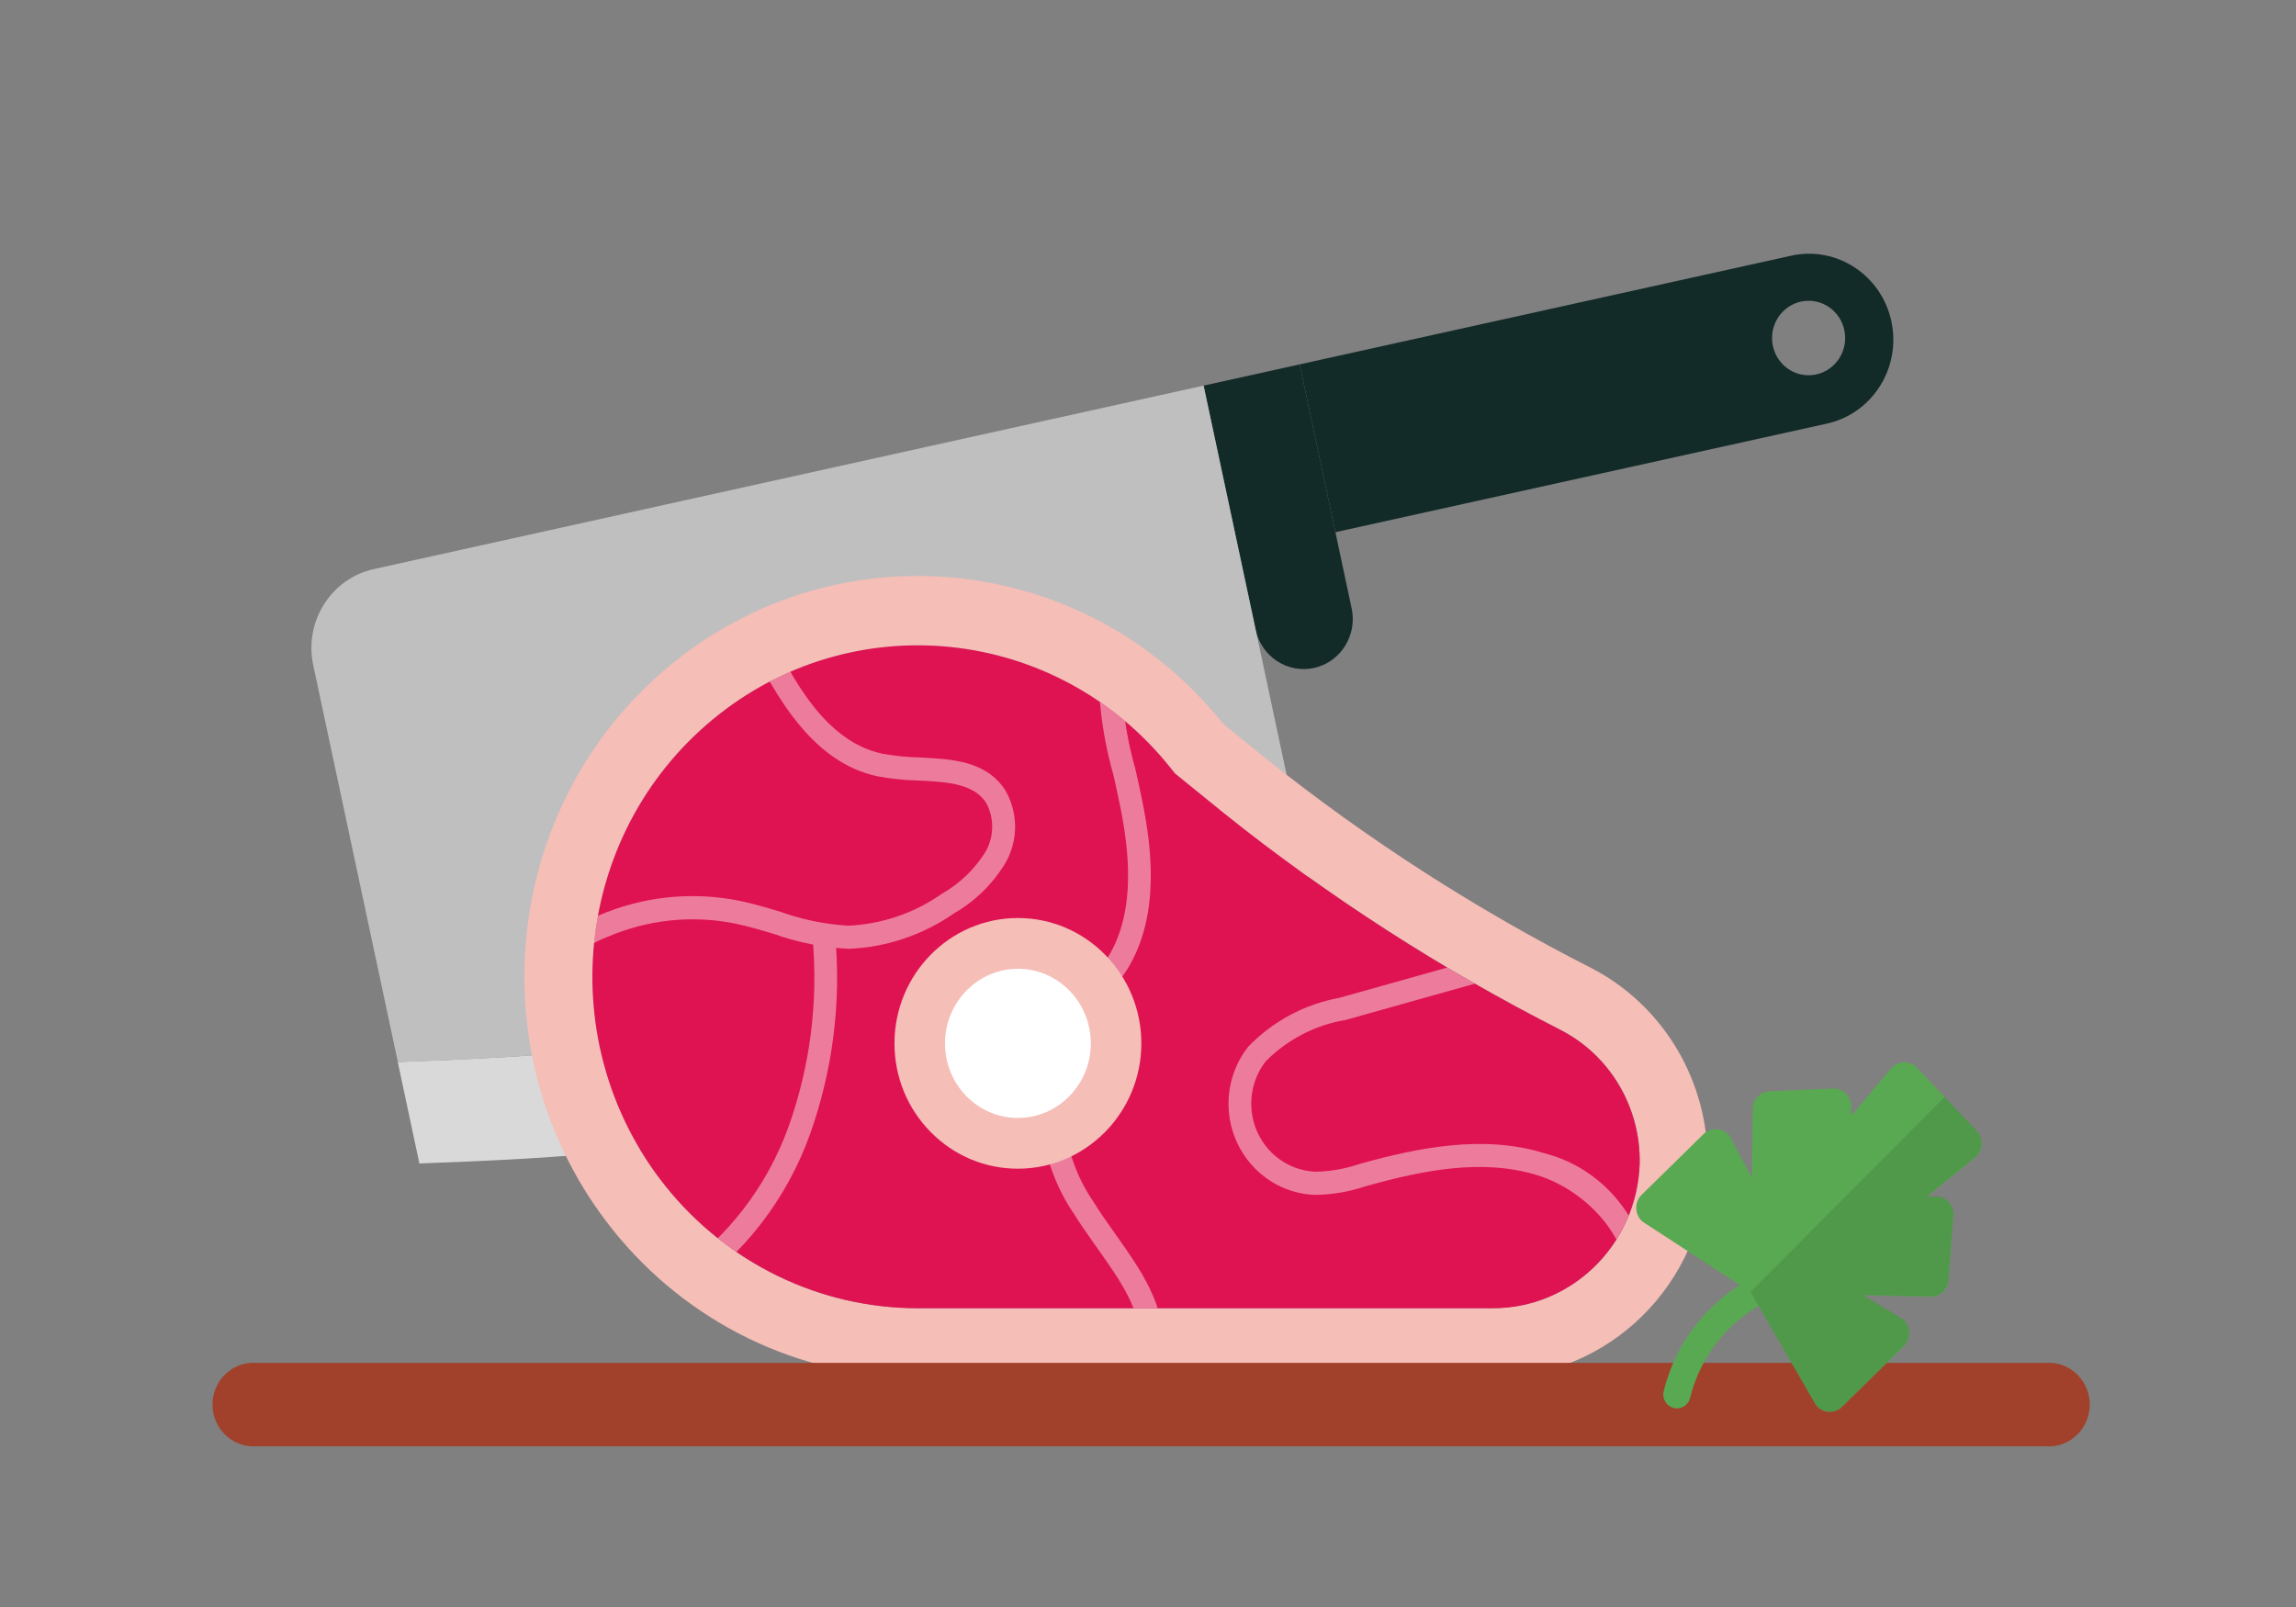 <?xml version="1.0" encoding="UTF-8"?>
<svg xmlns="http://www.w3.org/2000/svg" xmlns:xlink="http://www.w3.org/1999/xlink" viewBox="0 0 500 350">
  <rect x="0" y="0" width="500" height="350" fill="#808080" stroke="none"/>
  <defs>
    <style>
      .cls-1 {
        fill: none;
      }

      .cls-2 {
        fill: #f5beb7;
      }

      .cls-3 {
        fill: #df1352;
      }

      .cls-4 {
        fill: #d9d9d9;
      }

      .cls-5 {
        fill: #fdf2f1;
      }

      .cls-6, .cls-7 {
        isolation: isolate;
      }

      .cls-8 {
        fill: #fff;
      }

      .cls-9 {
        opacity: .47;
      }

      .cls-7 {
        mix-blend-mode: multiply;
        opacity: .1;
      }

      .cls-10 {
        fill: #a1412b;
      }

      .cls-11 {
        fill: #132b28;
      }

      .cls-12 {
        clip-path: url(#clippath);
      }

      .cls-13 {
        fill: #bfbfbf;
      }

      .cls-14 {
        fill: #59a952;
      }
    </style>
    <clipPath id="clippath">
      <path class="cls-1" d="M129.04,210.99c-.95,39.86,30,72.95,69.13,73.91.57.01,1.14.02,1.71.02h124.98c17.33.13,31.61-13.82,32.2-31.47.25-12.25-6.42-23.56-17.16-29.09-25.88-13.14-50.39-28.91-73.16-47.07l-10.88-8.83-1.01-1.26c-24.69-30.93-69.33-35.62-99.7-10.46-16.08,13.32-25.63,33.15-26.14,54.26h0Z"/>
    </clipPath>
  </defs>
  <g class="cls-6">
    <g id="Calque_1" data-name="Calque 1">
      <g id="Groupe_16345" data-name="Groupe 16345">
        <g id="Groupe_16344" data-name="Groupe 16344">
          <g id="Groupe_16343" data-name="Groupe 16343">
            <g id="Groupe_16342" data-name="Groupe 16342">
              <g id="Groupe_16334" data-name="Groupe 16334">
                <g id="Groupe_16333" data-name="Groupe 16333">
                  <path id="Tracé_32530" data-name="Tracé 32530" class="cls-11" d="M286.16,145.48h0c-5.77,1.27-11.47-2.46-12.73-8.34l-11.33-53.15,20.92-4.63,11.33,53.16c1.25,5.88-2.41,11.68-8.19,12.96"/>
                  <path id="Tracé_32531" data-name="Tracé 32531" class="cls-4" d="M86.62,231.3l4.71,22.1c63.15-2.28,110.78-6.9,194.24-59.29l-4.71-22.1c-83.44,52.42-131.09,57.01-194.24,59.29"/>
                  <path id="Tracé_32532" data-name="Tracé 32532" class="cls-13" d="M68.21,144.86l18.44,86.47c63.15-2.28,110.78-6.9,194.24-59.29l-18.78-88.06-180.69,39.96c-9.32,2.06-15.23,11.42-13.21,20.91"/>
                  <path id="Tracé_32533" data-name="Tracé 32533" class="cls-2" d="M346.66,210.9c-24.99-12.7-48.66-27.92-70.66-45.43l-9.63-7.82c-29.87-37.4-83.84-43.05-120.56-12.64-36.72,30.42-42.27,85.4-12.4,122.79,16.27,20.37,40.68,32.2,66.46,32.21h124.98c25.43.16,46.32-20.42,47.02-46.32.31-18-9.48-34.61-25.23-42.8M324.83,284.91h-124.94c-39.14,0-70.87-32.31-70.87-72.18,0-.58,0-1.16.02-1.75.95-39.86,33.44-71.38,72.57-70.41,20.72.51,40.19,10.24,53.27,26.62l1.01,1.26,10.88,8.83c22.77,18.16,47.28,33.93,73.15,47.07,10.73,5.53,17.4,16.84,17.16,29.09-.58,17.64-14.86,31.6-32.2,31.47"/>
                  <path id="Tracé_32534" data-name="Tracé 32534" class="cls-3" d="M339.91,224.36c-25.88-13.14-50.39-28.91-73.15-47.07l-10.88-8.83-1.01-1.26c-24.69-30.93-69.33-35.62-99.7-10.47-30.37,25.15-34.97,70.61-10.28,101.55,13.46,16.86,33.66,26.65,54.99,26.65h124.98c17.33.13,31.61-13.82,32.2-31.47.25-12.25-6.42-23.56-17.16-29.09"/>
                </g>
              </g>
              <g id="Groupe_16336" data-name="Groupe 16336" class="cls-9">
                <g class="cls-12">
                  <g id="Groupe_16335" data-name="Groupe 16335">
                    <path id="Tracé_32535" data-name="Tracé 32535" class="cls-5" d="M253.37,308.92c-.39,0-.77-.09-1.12-.27-4.92-2.53-4.4-8.54-4.02-12.97.06-.71.12-1.41.16-2.07.45-7.85-4.36-14.64-9.47-21.82-1.68-2.4-3.46-4.88-5.03-7.4-8.77-12.85-9.62-29.66-2.17-43.35,1.49-2.26,3.13-4.41,4.91-6.45,1.72-1.95,3.3-4.03,4.72-6.22,6.21-10.19,4.43-23.68,2.56-32.94-.45-2.22-.96-4.49-1.45-6.69-2.72-9.55-3.75-19.52-3.04-29.44.18-1.38,1.42-2.35,2.77-2.17,1.35.18,2.31,1.44,2.13,2.82-.6,9.33.4,18.69,2.96,27.67.5,2.22,1.01,4.52,1.46,6.79,2.05,10.1,3.95,24.89-3.2,36.61-1.55,2.41-3.27,4.69-5.15,6.83-1.63,1.86-3.14,3.83-4.52,5.9-6.34,12.07-5.47,26.75,2.24,37.97,1.45,2.37,3.16,4.78,4.82,7.11,5.38,7.59,10.95,15.43,10.39,25.05-.04.71-.11,1.46-.17,2.21-.36,4.13-.47,7.12,1.32,8.04,1.22.62,1.71,2.14,1.1,3.38-.42.85-1.28,1.39-2.22,1.39"/>
                    <path id="Tracé_32536" data-name="Tracé 32536" class="cls-5" d="M356.83,285.46c-.13,0-.26,0-.39-.03-1.35-.21-2.27-1.5-2.06-2.87,0,0,0,0,0,0,1.85-12.09-8.7-23.21-19.52-26.58-11.98-3.72-24.91-1.11-37.11,2.28l-.49.14c-3.52,1.18-7.2,1.8-10.9,1.84-10.77-.39-19.18-9.59-18.81-20.55.15-4.28,1.65-8.39,4.28-11.73,5.38-5.56,12.33-9.27,19.87-10.64l44.36-12.47c.32-.09.62-.23.89-.42-.23-1.37.68-2.67,2.03-2.9.95-.16,1.9.25,2.45,1.05.68,1.02.83,2.31.41,3.47-.88,1.83-2.52,3.17-4.47,3.64l-44.36,12.46c-6.54,1.08-12.6,4.21-17.32,8.94-5.03,6.39-4.03,15.72,2.24,20.85,2.45,2,5.47,3.15,8.61,3.26,3.21-.07,6.39-.63,9.43-1.66l.49-.14c12.29-3.42,26.64-6.35,39.85-2.23,14.29,3.65,23.97,17.2,22.96,32.17-.19,1.22-1.23,2.13-2.44,2.13M337.34,205.37h0Z"/>
                    <path id="Tracé_32537" data-name="Tracé 32537" class="cls-5" d="M118.15,228.22c-.88,0-1.7-.48-2.14-1.25-2.86-5.57-2.39-12.3,1.21-17.4,3.31-4.62,7.87-8.15,13.12-10.17,9.7-4.18,20.41-5.3,30.74-3.2,3.04.63,6.02,1.53,8.91,2.4,4.75,1.7,9.72,2.72,14.75,3.01,7.32-.32,14.39-2.74,20.42-6.98,3.77-2.15,6.97-5.2,9.32-8.89,2.04-3.34,2.12-7.56.22-10.98-2.83-4.17-8.57-4.46-14.65-4.76-3.01-.07-6.01-.38-8.98-.93-13.73-2.95-21.84-16.41-28.57-30.51-.6-1.26-.08-2.77,1.15-3.38,1.23-.61,2.72-.08,3.32,1.18,5.76,12.07,12.92,25.16,25.15,27.79,2.71.49,5.45.76,8.2.83,7.01.35,14.25.71,18.47,6.93,3.02,5,3.02,11.31,0,16.31-2.74,4.43-6.51,8.1-10.99,10.67-6.76,4.72-14.69,7.41-22.88,7.75h-.22c-5.49-.29-10.92-1.37-16.12-3.21-2.79-.84-5.66-1.71-8.48-2.28-9.35-1.89-19.03-.88-27.81,2.9-4.36,1.65-8.16,4.55-10.95,8.35-2.51,3.52-2.91,8.16-1.04,12.07.69,1.2.28,2.74-.9,3.44-.38.22-.8.34-1.24.34"/>
                    <path id="Tracé_32538" data-name="Tracé 32538" class="cls-5" d="M148.41,281.97c-1.36,0-2.47-1.12-2.47-2.51,0-.86.43-1.66,1.14-2.12,11.34-7.74,19.97-18.94,24.66-31.99,4.7-13.17,6.48-27.23,5.21-41.18-.1-1.39.92-2.59,2.28-2.7s2.55.94,2.65,2.32h0c1.33,14.69-.56,29.5-5.53,43.36-5.07,14.06-14.39,26.11-26.61,34.43-.4.26-.86.4-1.34.4"/>
                  </g>
                </g>
              </g>
              <g id="Groupe_16341" data-name="Groupe 16341">
                <g id="Groupe_16340" data-name="Groupe 16340">
                  <g>
                    <path id="Tracé_32540" data-name="Tracé 32540" class="cls-8" d="M243.04,227.24c0,12.03-9.57,21.77-21.38,21.77-11.81,0-21.38-9.75-21.38-21.77,0-12.03,9.57-21.77,21.38-21.77h0c11.81,0,21.38,9.75,21.38,21.77"/>
                    <path class="cls-2" d="M221.67,254.54c-7.19,0-13.95-2.85-19.03-8.02-5.06-5.15-7.85-12-7.85-19.28,0-15.05,12.06-27.3,26.88-27.3s26.88,12.25,26.88,27.3-12.06,27.3-26.88,27.3h0ZM221.67,211c-8.75,0-15.88,7.29-15.88,16.25,0,4.35,1.66,8.44,4.68,11.51,3,3.05,6.97,4.73,11.2,4.73h0c8.75,0,15.88-7.29,15.88-16.25s-7.12-16.25-15.88-16.25Z"/>
                  </g>
                  <path id="Tracé_32541" data-name="Tracé 32541" class="cls-10" d="M445.47,315H54.55c-4.92-.38-8.62-4.75-8.25-9.77.33-4.49,3.84-8.06,8.25-8.4h390.92c4.92-.38,9.22,3.38,9.59,8.4.37,5.02-3.32,9.39-8.25,9.77-.45.03-.89.03-1.34,0"/>
                  <path id="Tracé_32542" data-name="Tracé 32542" class="cls-11" d="M411.89,70c-2.15-10.09-11.93-16.5-21.83-14.31l-107.04,23.67,7.79,36.55,107.04-23.65c9.91-2.19,16.19-12.15,14.04-22.24M393.86,81.73c-4.4,0-7.96-3.63-7.96-8.11s3.57-8.11,7.96-8.11c4.4,0,7.96,3.63,7.96,8.11h0c0,4.48-3.57,8.11-7.96,8.11"/>
                  <path id="Tracé_32543" data-name="Tracé 32543" class="cls-14" d="M368.01,304.62c2.23-9.19,8.31-16.91,16.64-21.11,3.4-1.76.41-6.97-3-5.21-9.67,4.99-16.73,14.02-19.36,24.73-.37,1.63.62,3.25,2.22,3.63,1.51.36,3.03-.52,3.5-2.03"/>
                  <path id="Tracé_32544" data-name="Tracé 32544" class="cls-14" d="M430.44,246.28l-5.03-5.33-7.91-8.36c-1.48-1.57-3.93-1.62-5.48-.11-.09.09-.17.18-.25.27l-8.62,10.25-.03-1.37c.33-2.15-1.11-4.17-3.22-4.51-.12-.02-.25-.03-.37-.04l-13.74.57c-2.13-.13-3.97,1.52-4.1,3.7,0,.12,0,.25,0,.37l-.18,14.8-4.85-9.11c-1.33-1.7-3.77-1.98-5.44-.63-.1.08-.19.16-.27.25l-13.44,13.19c-1.54,1.51-1.59,4.01-.1,5.58.08.09.17.18.27.26l23.58,15.37.14-.14h0l-.16.15,14.2,24.57c1.33,1.7,3.77,1.98,5.44.63.1-.08.19-.16.27-.25l13.45-13.19c1.54-1.51,1.59-4.01.1-5.58-.08-.09-.17-.18-.27-.26l-8.75-5.28,14.53.35c2.13.15,3.99-1.48,4.14-3.65,0-.12.01-.25,0-.38l1.08-13.96c-.05-2.18-1.82-3.9-3.96-3.85-.12,0-.24.01-.36.03l-1.58.1,10.57-8.58c1.67-1.36,1.95-3.84.62-5.54-.08-.1-.16-.19-.24-.28"/>
                  <g id="Groupe_16339" data-name="Groupe 16339" class="cls-7">
                    <g id="Groupe_16338" data-name="Groupe 16338">
                      <g id="Groupe_16337" data-name="Groupe 16337">
                        <path id="Tracé_32545" data-name="Tracé 32545" d="M430.44,246.27l-6.96-7.36-42.26,42.48,14.2,24.57c1.33,1.7,3.77,1.98,5.44.63.1-.08.19-.16.27-.25l13.44-13.19c1.54-1.51,1.59-4.01.1-5.58-.08-.09-.17-.18-.27-.26l-8.75-5.28,14.53.35c2.13.15,3.99-1.48,4.14-3.65,0-.12.01-.25,0-.38l1.08-13.96c-.05-2.18-1.82-3.9-3.96-3.85-.12,0-.24.01-.36.03l-1.58.1,10.57-8.58c1.67-1.36,1.95-3.84.62-5.54-.08-.1-.16-.19-.24-.28"/>
                      </g>
                    </g>
                  </g>
                </g>
              </g>
            </g>
          </g>
        </g>
      </g>
    </g>
  </g>
</svg>